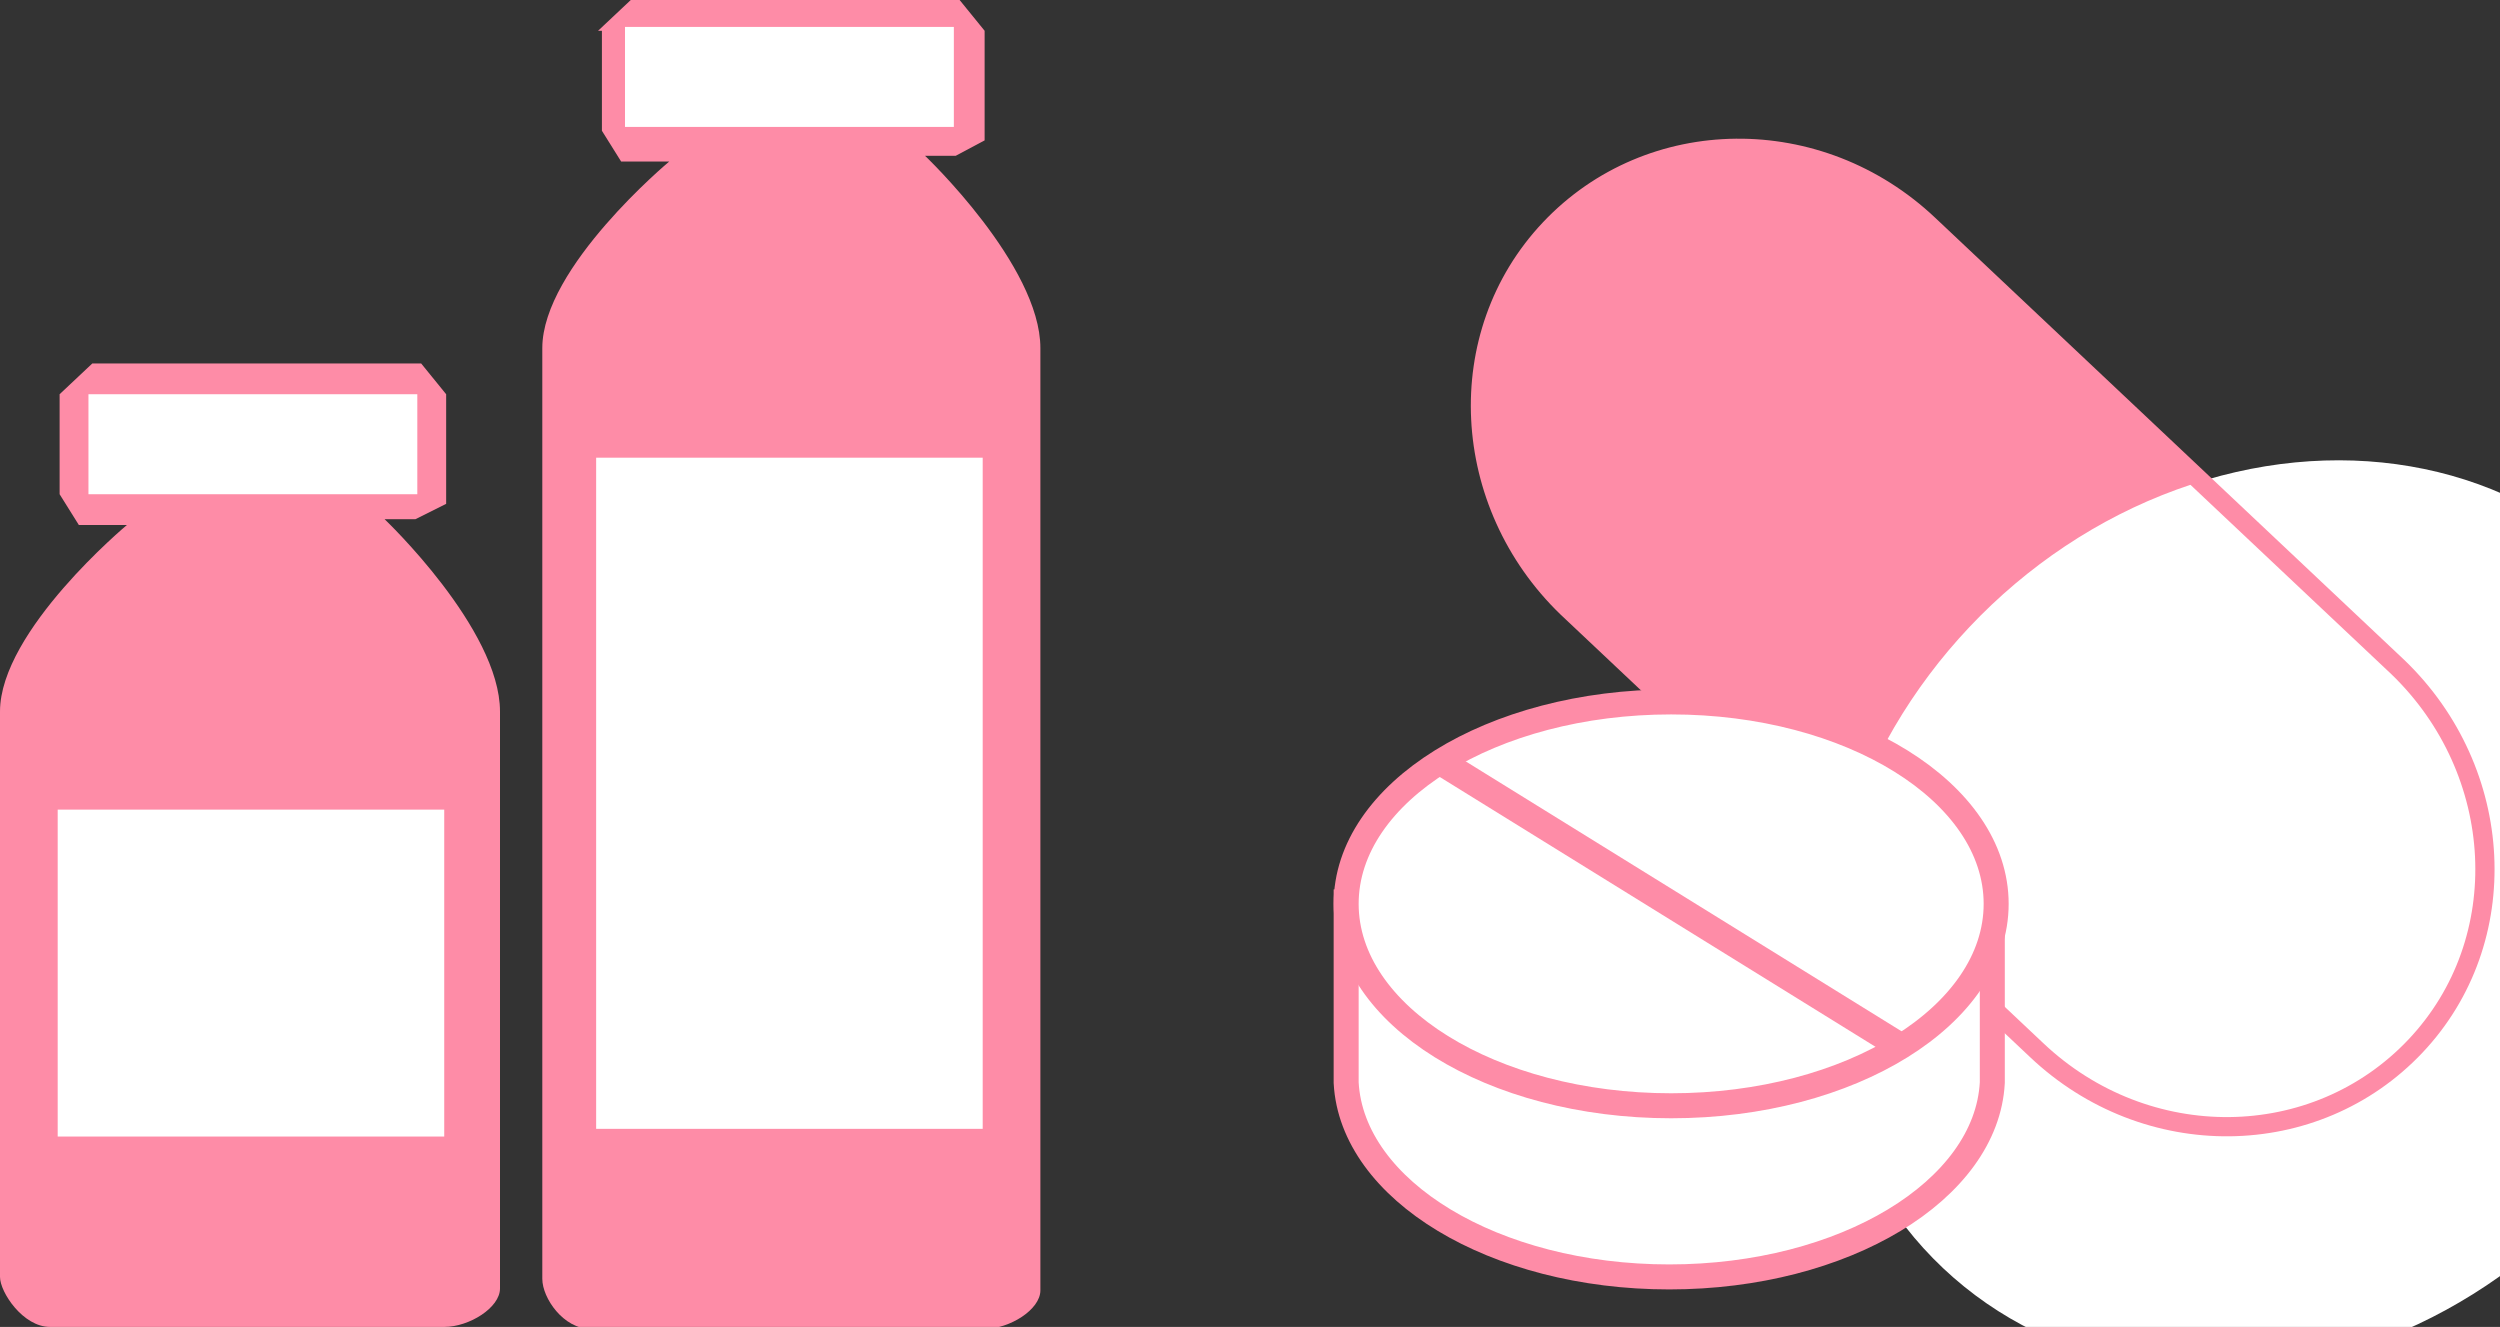 <?xml version="1.0" encoding="utf-8"?>
<!-- Generator: Adobe Illustrator 24.0.1, SVG Export Plug-In . SVG Version: 6.00 Build 0)  -->
<svg version="1.1" id="グループ_2" xmlns="http://www.w3.org/2000/svg" xmlns:xlink="http://www.w3.org/1999/xlink" x="0px"
	 y="0px" viewBox="0 0 130 69" style="enable-background:new 0 0 130 69;" xml:space="preserve">
<rect x="0" y="0" width="130" height="69" fill="#333333" stroke="none"/>
<style type="text/css">
	.st0{fill:#FE8CA7;}
	.st1{fill:#FFFFFF;}
	.st2{clip-path:url(#SVGID_2_);fill:#FE8CA7;stroke:#FE8CA7;stroke-miterlimit:10;}
	.st3{fill:none;stroke:#FE8CA7;stroke-miterlimit:10;}
	.st4{fill:#FFFFFF;stroke:#FE8CA7;stroke-width:1.3;stroke-miterlimit:10;}
	.st5{fill:none;stroke:#FE8CA7;stroke-width:1.4;stroke-miterlimit:10;}
</style>
<path class="st0" d="M3.1,20.5l1.7-1.6h17.1l1.3,1.6v5.7L21.6,27H20c0,0,6,5.7,6,10s0,29,0,30s-1.6,2-2.9,2S4,69,2.6,69
	S0,67.2,0,66.4c0-1,0-25.2,0-29.4s6.6-9.7,6.6-9.7H4.1l-1-1.6V20.5z"/>
<path class="st0" d="M31.1,1.6L32.8,0h17.1l1.3,1.6v5.7l-1.5,0.8h-1.6c0,0,6,5.7,6,10s0,48,0,49s-1.6,2-2.9,2s-19.1,0-20.5,0
	s-2.5-1.6-2.5-2.6c0-2.2,0-44.2,0-48.4s6.6-9.7,6.6-9.7h-2.5l-1-1.6V1.6H31.1z"/>
<rect x="3" y="42.1" class="st1" width="20.1" height="17"/>
<rect x="4.6" y="20.5" class="st1" width="17.1" height="5.2"/>
<rect x="32.5" y="1.4" class="st1" width="17.1" height="5.2"/>
<rect x="31" y="23.8" class="st1" width="20.1" height="34.9"/>
<g>
	<g>
		<g>
			<g>
				<defs>
					<path id="SVGID_1_" d="M80.6,11.9c-5.2,5.5-4.7,14.3,0.9,19.7l24.4,23c5.7,5.4,14.5,5.3,19.7-0.2c5.2-5.5,4.7-14.3-0.9-19.7
						l-24.4-23C94.6,6.3,85.8,6.4,80.6,11.9z"/>
				</defs>
				<clipPath id="SVGID_2_">
					<use xlink:href="#SVGID_1_"  style="overflow:visible;"/>
				</clipPath>
				<path class="st2" d="M80.6,11.9c-5.2,5.5-4.7,14.3,0.9,19.7l24.4,23c5.7,5.4,14.5,5.3,19.7-0.2c5.2-5.5,4.7-14.3-0.9-19.7
					l-24.4-23C94.6,6.3,85.8,6.4,80.6,11.9z"/>
			</g>
		</g>
		<g>
			
				<ellipse transform="matrix(0.686 -0.727 0.727 0.686 2.505 101.052)" class="st1" cx="118.4" cy="47.6" rx="25.2" ry="21.9"/>
		</g>
	</g>
	<path class="st3" d="M80.6,11.9c-5.2,5.5-4.7,14.3,0.9,19.7l24.4,23c5.7,5.4,14.5,5.3,19.7-0.2c5.2-5.5,4.7-14.3-0.9-19.7l-24.4-23
		C94.6,6.3,85.8,6.4,80.6,11.9z"/>
</g>
<g>
	<path class="st4" d="M95.5,46.9C93,46,90,45.4,86.9,45.4c-3.2,0-6.1,0.5-8.6,1.5H70v9.4l0,0c0.3,5.6,7.7,10.1,16.8,10.1
		s16.5-4.5,16.8-10.1l0,0v-9.4H95.5z"/>
	<ellipse class="st4" cx="86.9" cy="47" rx="16.9" ry="10.5"/>
	<line class="st5" x1="74.9" y1="39.6" x2="98.8" y2="54.4"/>
</g>
</svg>
